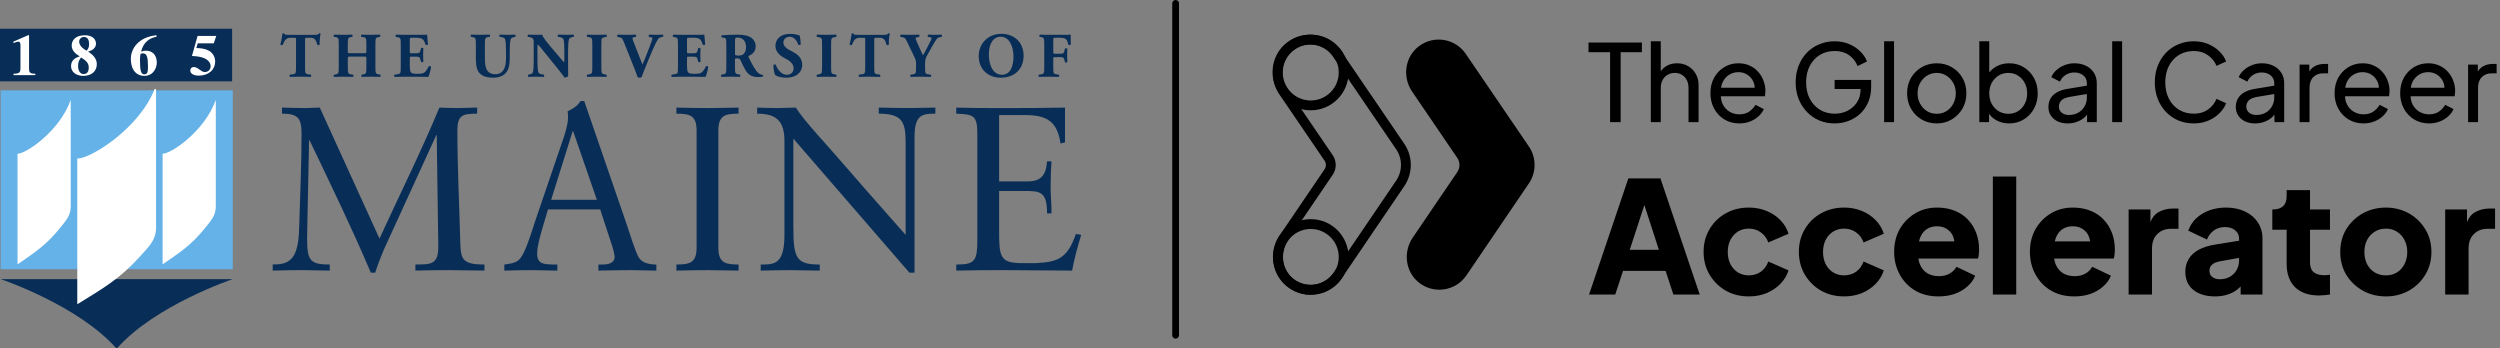 <svg width="696" height="97" viewBox="0 0 696 97" fill="none" xmlns="http://www.w3.org/2000/svg">
<rect x="0" y="0" width="696" height="97" fill="#808080" stroke="none"/>
<path d="M448.249 34L448.249 14.527L442.244 14.527L442.244 11.851L457.109 11.851L457.109 14.527L451.192 14.527L451.192 34L448.249 34ZM459.59 34L459.59 11.495L462.355 11.495L462.355 21.097L461.849 20.83C462.246 19.819 462.88 19.036 463.752 18.481C464.644 17.906 465.684 17.619 466.874 17.619C468.023 17.619 469.044 17.877 469.936 18.392C470.848 18.907 471.561 19.621 472.076 20.532C472.612 21.444 472.879 22.475 472.879 23.624L472.879 34L470.084 34L470.084 24.516C470.084 23.624 469.916 22.871 469.579 22.257C469.262 21.642 468.816 21.167 468.241 20.83C467.666 20.473 467.003 20.295 466.249 20.295C465.516 20.295 464.852 20.473 464.257 20.83C463.663 21.167 463.197 21.652 462.86 22.287C462.523 22.901 462.355 23.644 462.355 24.516L462.355 34L459.59 34ZM484.208 34.357C482.662 34.357 481.285 33.99 480.076 33.257C478.867 32.523 477.916 31.523 477.222 30.254C476.528 28.966 476.181 27.529 476.181 25.943C476.181 24.338 476.518 22.911 477.192 21.662C477.886 20.413 478.817 19.432 479.987 18.719C481.176 17.986 482.504 17.619 483.971 17.619C485.16 17.619 486.21 17.837 487.122 18.273C488.053 18.689 488.836 19.264 489.471 19.997C490.125 20.711 490.62 21.533 490.957 22.465C491.314 23.377 491.492 24.328 491.492 25.319C491.492 25.537 491.472 25.785 491.433 26.062C491.413 26.32 491.383 26.568 491.344 26.805L478.203 26.805L478.203 24.427L489.738 24.427L488.43 25.497C488.608 24.467 488.509 23.545 488.133 22.732C487.756 21.92 487.201 21.276 486.468 20.8C485.735 20.324 484.902 20.087 483.971 20.087C483.039 20.087 482.187 20.324 481.414 20.8C480.641 21.276 480.036 21.959 479.6 22.851C479.184 23.723 479.016 24.764 479.095 25.973C479.016 27.142 479.194 28.173 479.63 29.065C480.086 29.937 480.72 30.621 481.533 31.116C482.365 31.592 483.267 31.83 484.238 31.83C485.308 31.83 486.21 31.582 486.944 31.087C487.677 30.591 488.271 29.957 488.727 29.184L491.046 30.373C490.729 31.106 490.234 31.78 489.56 32.395C488.906 32.989 488.123 33.465 487.211 33.822C486.319 34.178 485.318 34.357 484.208 34.357ZM510.79 34.357C509.224 34.357 507.777 34.079 506.45 33.524C505.122 32.95 503.972 32.147 503.001 31.116C502.03 30.086 501.267 28.877 500.712 27.489C500.177 26.102 499.909 24.586 499.909 22.941C499.909 21.276 500.177 19.75 500.712 18.362C501.247 16.975 502 15.766 502.971 14.735C503.942 13.704 505.092 12.912 506.42 12.357C507.748 11.782 509.195 11.495 510.76 11.495C512.286 11.495 513.654 11.762 514.863 12.297C516.092 12.832 517.122 13.526 517.955 14.378C518.807 15.231 519.412 16.142 519.768 17.113L517.152 18.392C516.637 17.104 515.834 16.083 514.744 15.33C513.654 14.577 512.326 14.2 510.76 14.2C509.214 14.2 507.837 14.567 506.628 15.3C505.439 16.033 504.507 17.054 503.833 18.362C503.159 19.67 502.822 21.196 502.822 22.941C502.822 24.665 503.159 26.181 503.833 27.489C504.527 28.797 505.468 29.818 506.658 30.551C507.867 31.285 509.244 31.651 510.79 31.651C512.138 31.651 513.357 31.364 514.447 30.789C515.537 30.214 516.399 29.422 517.033 28.411C517.668 27.4 517.985 26.231 517.985 24.903L517.985 23.535L519.322 24.784L510.76 24.784L510.76 22.257L520.928 22.257L520.928 24.219C520.928 25.765 520.66 27.162 520.125 28.411C519.59 29.66 518.857 30.73 517.925 31.622C516.994 32.494 515.913 33.168 514.685 33.643C513.456 34.119 512.158 34.357 510.79 34.357ZM524.537 34L524.537 11.495L527.301 11.495L527.301 34L524.537 34ZM539.202 34.357C537.656 34.357 536.259 34 535.01 33.286C533.762 32.553 532.771 31.552 532.038 30.284C531.304 29.015 530.938 27.578 530.938 25.973C530.938 24.368 531.294 22.941 532.008 21.692C532.741 20.443 533.732 19.452 534.981 18.719C536.229 17.986 537.637 17.619 539.202 17.619C540.748 17.619 542.146 17.986 543.394 18.719C544.643 19.432 545.624 20.413 546.337 21.662C547.071 22.911 547.437 24.348 547.437 25.973C547.437 27.598 547.061 29.045 546.308 30.314C545.555 31.562 544.554 32.553 543.305 33.286C542.076 34 540.709 34.357 539.202 34.357ZM539.202 31.681C540.193 31.681 541.085 31.433 541.878 30.938C542.691 30.442 543.325 29.759 543.781 28.887C544.256 28.014 544.494 27.043 544.494 25.973C544.494 24.883 544.256 23.922 543.781 23.089C543.325 22.237 542.691 21.563 541.878 21.068C541.085 20.552 540.193 20.295 539.202 20.295C538.192 20.295 537.28 20.552 536.467 21.068C535.674 21.563 535.04 22.237 534.565 23.089C534.089 23.922 533.851 24.883 533.851 25.973C533.851 27.043 534.089 28.014 534.565 28.887C535.04 29.759 535.674 30.442 536.467 30.938C537.28 31.433 538.192 31.681 539.202 31.681ZM559.338 34.357C558.05 34.357 556.871 34.069 555.8 33.495C554.75 32.92 553.937 32.107 553.363 31.057L553.749 30.581L553.749 34L551.044 34L551.044 11.495L553.808 11.495L553.808 21.424L553.392 20.741C553.987 19.789 554.799 19.036 555.83 18.481C556.861 17.906 558.04 17.619 559.368 17.619C560.874 17.619 562.222 17.986 563.411 18.719C564.62 19.452 565.572 20.453 566.265 21.722C566.959 22.97 567.306 24.397 567.306 26.003C567.306 27.569 566.959 28.986 566.265 30.254C565.572 31.523 564.62 32.523 563.411 33.257C562.222 33.99 560.864 34.357 559.338 34.357ZM559.13 31.681C560.141 31.681 561.043 31.433 561.836 30.938C562.628 30.442 563.243 29.768 563.679 28.916C564.135 28.044 564.363 27.073 564.363 26.003C564.363 24.893 564.135 23.922 563.679 23.089C563.243 22.237 562.628 21.563 561.836 21.068C561.043 20.552 560.141 20.295 559.13 20.295C558.119 20.295 557.208 20.542 556.395 21.038C555.602 21.533 554.968 22.217 554.492 23.089C554.036 23.941 553.808 24.913 553.808 26.003C553.808 27.073 554.036 28.044 554.492 28.916C554.968 29.768 555.602 30.442 556.395 30.938C557.208 31.433 558.119 31.681 559.13 31.681ZM575.628 34.357C574.578 34.357 573.646 34.169 572.834 33.792C572.041 33.395 571.417 32.86 570.961 32.187C570.505 31.493 570.277 30.7 570.277 29.808C570.277 28.956 570.455 28.193 570.812 27.519C571.189 26.825 571.764 26.241 572.537 25.765C573.329 25.289 574.32 24.952 575.51 24.754L581.455 23.773L581.455 26.092L576.134 26.984C575.103 27.162 574.35 27.489 573.874 27.965C573.419 28.441 573.191 29.025 573.191 29.719C573.191 30.373 573.448 30.918 573.964 31.354C574.499 31.79 575.163 32.008 575.955 32.008C576.966 32.008 577.838 31.8 578.572 31.384C579.325 30.948 579.91 30.363 580.326 29.63C580.762 28.896 580.98 28.084 580.98 27.192L580.98 23.119C580.98 22.247 580.653 21.543 579.999 21.008C579.365 20.453 578.522 20.176 577.472 20.176C576.56 20.176 575.747 20.413 575.034 20.889C574.34 21.345 573.825 21.959 573.488 22.732L571.08 21.484C571.377 20.75 571.853 20.096 572.507 19.522C573.161 18.927 573.924 18.461 574.796 18.124C575.668 17.787 576.58 17.619 577.531 17.619C578.76 17.619 579.84 17.857 580.772 18.332C581.703 18.788 582.427 19.432 582.942 20.265C583.477 21.078 583.745 22.029 583.745 23.119L583.745 34L581.039 34L581.039 30.968L581.545 31.146C581.208 31.78 580.752 32.335 580.177 32.811C579.602 33.286 578.928 33.663 578.155 33.941C577.383 34.218 576.54 34.357 575.628 34.357ZM588.032 34L588.032 11.495L590.796 11.495L590.796 34L588.032 34ZM610.75 34.357C609.184 34.357 607.737 34.079 606.409 33.524C605.101 32.95 603.952 32.147 602.961 31.116C601.989 30.086 601.236 28.877 600.701 27.489C600.166 26.102 599.898 24.586 599.898 22.941C599.898 21.276 600.166 19.75 600.701 18.362C601.236 16.975 601.989 15.766 602.961 14.735C603.932 13.704 605.081 12.912 606.409 12.357C607.737 11.782 609.184 11.495 610.75 11.495C612.276 11.495 613.643 11.762 614.852 12.297C616.081 12.832 617.112 13.526 617.944 14.378C618.797 15.231 619.401 16.142 619.758 17.113L617.082 18.332C616.567 17.104 615.764 16.113 614.674 15.36C613.584 14.586 612.276 14.2 610.75 14.2C609.204 14.2 607.826 14.567 606.617 15.3C605.428 16.033 604.497 17.054 603.823 18.362C603.149 19.67 602.812 21.196 602.812 22.941C602.812 24.665 603.149 26.181 603.823 27.489C604.497 28.797 605.428 29.818 606.617 30.551C607.826 31.285 609.204 31.651 610.75 31.651C612.276 31.651 613.584 31.275 614.674 30.522C615.764 29.749 616.567 28.748 617.082 27.519L619.758 28.738C619.401 29.709 618.797 30.621 617.944 31.473C617.112 32.325 616.081 33.019 614.852 33.554C613.643 34.089 612.276 34.357 610.75 34.357ZM627.801 34.357C626.75 34.357 625.819 34.169 625.006 33.792C624.213 33.395 623.589 32.86 623.133 32.187C622.677 31.493 622.449 30.7 622.449 29.808C622.449 28.956 622.628 28.193 622.984 27.519C623.361 26.825 623.936 26.241 624.709 25.765C625.502 25.289 626.493 24.952 627.682 24.754L633.628 23.773L633.628 26.092L628.306 26.984C627.275 27.162 626.522 27.489 626.047 27.965C625.591 28.441 625.363 29.025 625.363 29.719C625.363 30.373 625.62 30.918 626.136 31.354C626.671 31.79 627.335 32.008 628.128 32.008C629.138 32.008 630.011 31.8 630.744 31.384C631.497 30.948 632.082 30.363 632.498 29.63C632.934 28.896 633.152 28.084 633.152 27.192L633.152 23.119C633.152 22.247 632.825 21.543 632.171 21.008C631.537 20.453 630.694 20.176 629.644 20.176C628.732 20.176 627.92 20.413 627.206 20.889C626.512 21.345 625.997 21.959 625.66 22.732L623.252 21.484C623.549 20.75 624.025 20.096 624.679 19.522C625.333 18.927 626.096 18.461 626.968 18.124C627.84 17.787 628.752 17.619 629.703 17.619C630.932 17.619 632.012 17.857 632.944 18.332C633.875 18.788 634.599 19.432 635.114 20.265C635.649 21.078 635.917 22.029 635.917 23.119L635.917 34L633.211 34L633.211 30.968L633.717 31.146C633.38 31.78 632.924 32.335 632.349 32.811C631.775 33.286 631.101 33.663 630.328 33.941C629.555 34.218 628.712 34.357 627.801 34.357ZM640.204 34L640.204 17.976L642.909 17.976L642.909 20.919L642.612 20.503C642.988 19.591 643.563 18.917 644.336 18.481C645.109 18.025 646.051 17.797 647.16 17.797L648.142 17.797L648.142 20.413L646.744 20.413C645.615 20.413 644.703 20.77 644.009 21.484C643.315 22.177 642.969 23.169 642.969 24.457L642.969 34L640.204 34ZM657.97 34.357C656.425 34.357 655.047 33.99 653.838 33.257C652.629 32.523 651.678 31.523 650.984 30.254C650.29 28.966 649.943 27.529 649.943 25.943C649.943 24.338 650.28 22.911 650.954 21.662C651.648 20.413 652.58 19.432 653.749 18.719C654.938 17.986 656.266 17.619 657.733 17.619C658.922 17.619 659.972 17.837 660.884 18.273C661.816 18.689 662.598 19.264 663.233 19.997C663.887 20.711 664.382 21.533 664.719 22.465C665.076 23.377 665.254 24.328 665.254 25.319C665.254 25.537 665.234 25.785 665.195 26.062C665.175 26.32 665.145 26.568 665.106 26.805L651.965 26.805L651.965 24.427L663.5 24.427L662.192 25.497C662.37 24.467 662.271 23.545 661.895 22.732C661.518 21.92 660.963 21.276 660.23 20.8C659.497 20.324 658.664 20.087 657.733 20.087C656.801 20.087 655.949 20.324 655.176 20.8C654.403 21.276 653.798 21.959 653.362 22.851C652.946 23.723 652.778 24.764 652.857 25.973C652.778 27.142 652.956 28.173 653.392 29.065C653.848 29.937 654.482 30.621 655.295 31.116C656.127 31.592 657.029 31.83 658 31.83C659.07 31.83 659.972 31.582 660.706 31.087C661.439 30.591 662.034 29.957 662.489 29.184L664.808 30.373C664.491 31.106 663.996 31.78 663.322 32.395C662.668 32.989 661.885 33.465 660.973 33.822C660.081 34.178 659.08 34.357 657.97 34.357ZM676.232 34.357C674.686 34.357 673.309 33.99 672.1 33.257C670.891 32.523 669.939 31.523 669.246 30.254C668.552 28.966 668.205 27.529 668.205 25.943C668.205 24.338 668.542 22.911 669.216 21.662C669.91 20.413 670.841 19.432 672.011 18.719C673.2 17.986 674.528 17.619 675.994 17.619C677.184 17.619 678.234 17.837 679.146 18.273C680.077 18.689 680.86 19.264 681.494 19.997C682.148 20.711 682.644 21.533 682.981 22.465C683.338 23.377 683.516 24.328 683.516 25.319C683.516 25.537 683.496 25.785 683.457 26.062C683.437 26.32 683.407 26.568 683.367 26.805L670.227 26.805L670.227 24.427L681.762 24.427L680.454 25.497C680.632 24.467 680.533 23.545 680.157 22.732C679.78 21.92 679.225 21.276 678.492 20.8C677.758 20.324 676.926 20.087 675.994 20.087C675.063 20.087 674.211 20.324 673.438 20.8C672.665 21.276 672.06 21.959 671.624 22.851C671.208 23.723 671.039 24.764 671.119 25.973C671.039 27.142 671.218 28.173 671.654 29.065C672.11 29.937 672.744 30.621 673.557 31.116C674.389 31.592 675.291 31.83 676.262 31.83C677.332 31.83 678.234 31.582 678.967 31.087C679.701 30.591 680.295 29.957 680.751 29.184L683.07 30.373C682.753 31.106 682.257 31.78 681.584 32.395C680.929 32.989 680.147 33.465 679.235 33.822C678.343 34.178 677.342 34.357 676.232 34.357ZM687.121 34L687.121 17.976L689.826 17.976L689.826 20.919L689.529 20.503C689.906 19.591 690.48 18.917 691.253 18.481C692.026 18.025 692.968 17.797 694.078 17.797L695.059 17.797L695.059 20.413L693.661 20.413C692.532 20.413 691.62 20.77 690.926 21.484C690.233 22.177 689.886 23.169 689.886 24.457L689.886 34L687.121 34ZM442.394 82L453.328 49.675L462.266 49.675L473.2 82L465.868 82L463.698 75.405L451.853 75.405L449.683 82L442.394 82ZM453.719 69.547L461.832 69.547L456.886 54.274L458.708 54.274L453.719 69.547ZM486.863 82.521C484.491 82.521 482.351 81.986 480.442 80.915C478.562 79.816 477.057 78.326 475.929 76.446C474.83 74.566 474.28 72.454 474.28 70.111C474.28 67.768 474.83 65.671 475.929 63.82C477.028 61.94 478.533 60.464 480.442 59.394C482.351 58.324 484.491 57.789 486.863 57.789C488.628 57.789 490.262 58.093 491.766 58.7C493.27 59.307 494.558 60.161 495.628 61.26C496.698 62.33 497.465 63.603 497.928 65.078L492.287 67.508C491.882 66.322 491.188 65.382 490.204 64.688C489.25 63.993 488.136 63.646 486.863 63.646C485.735 63.646 484.723 63.921 483.826 64.471C482.958 65.02 482.264 65.787 481.743 66.77C481.252 67.754 481.006 68.882 481.006 70.155C481.006 71.427 481.252 72.556 481.743 73.539C482.264 74.523 482.958 75.289 483.826 75.839C484.723 76.388 485.735 76.663 486.863 76.663C488.165 76.663 489.293 76.316 490.248 75.622C491.202 74.927 491.882 73.987 492.287 72.802L497.928 75.275C497.494 76.663 496.742 77.907 495.671 79.006C494.601 80.105 493.314 80.973 491.81 81.609C490.306 82.217 488.657 82.521 486.863 82.521ZM513.388 82.521C511.016 82.521 508.876 81.986 506.967 80.915C505.087 79.816 503.582 78.326 502.454 76.446C501.355 74.566 500.806 72.454 500.806 70.111C500.806 67.768 501.355 65.671 502.454 63.82C503.554 61.94 505.058 60.464 506.967 59.394C508.876 58.324 511.016 57.789 513.388 57.789C515.153 57.789 516.787 58.093 518.291 58.7C519.796 59.307 521.083 60.161 522.153 61.26C523.223 62.33 523.99 63.603 524.453 65.078L518.812 67.508C518.407 66.322 517.713 65.382 516.729 64.688C515.775 63.993 514.661 63.646 513.388 63.646C512.26 63.646 511.248 63.921 510.351 64.471C509.483 65.02 508.789 65.787 508.268 66.77C507.777 67.754 507.531 68.882 507.531 70.155C507.531 71.427 507.777 72.556 508.268 73.539C508.789 74.523 509.483 75.289 510.351 75.839C511.248 76.388 512.26 76.663 513.388 76.663C514.69 76.663 515.818 76.316 516.773 75.622C517.727 74.927 518.407 73.987 518.812 72.802L524.453 75.275C524.019 76.663 523.267 77.907 522.196 79.006C521.126 80.105 519.839 80.973 518.335 81.609C516.831 82.217 515.182 82.521 513.388 82.521ZM539.697 82.521C537.18 82.521 534.996 81.971 533.145 80.872C531.294 79.744 529.862 78.24 528.849 76.359C527.837 74.479 527.331 72.397 527.331 70.111C527.331 67.739 527.851 65.628 528.893 63.776C529.963 61.925 531.395 60.464 533.188 59.394C534.982 58.324 537.006 57.789 539.263 57.789C541.143 57.789 542.806 58.093 544.252 58.7C545.699 59.279 546.914 60.103 547.897 61.173C548.91 62.243 549.676 63.487 550.197 64.905C550.717 66.293 550.978 67.812 550.978 69.46C550.978 69.923 550.949 70.386 550.891 70.849C550.862 71.283 550.79 71.659 550.674 71.977L532.928 71.977L532.928 67.204L546.986 67.204L543.905 69.46C544.195 68.217 544.18 67.118 543.862 66.163C543.544 65.179 542.98 64.413 542.17 63.863C541.389 63.285 540.42 62.995 539.263 62.995C538.135 62.995 537.166 63.27 536.356 63.82C535.546 64.37 534.938 65.179 534.533 66.25C534.128 67.32 533.969 68.622 534.056 70.155C533.94 71.485 534.099 72.657 534.533 73.669C534.967 74.682 535.632 75.477 536.529 76.056C537.426 76.605 538.511 76.88 539.783 76.88C540.94 76.88 541.924 76.649 542.734 76.186C543.573 75.723 544.224 75.087 544.686 74.277L549.893 76.75C549.43 77.907 548.693 78.919 547.68 79.787C546.697 80.655 545.525 81.335 544.166 81.826C542.806 82.289 541.316 82.521 539.697 82.521ZM554.81 82L554.81 49.154L561.319 49.154L561.319 82L554.81 82ZM577.493 82.521C574.976 82.521 572.792 81.971 570.941 80.872C569.09 79.744 567.658 78.24 566.645 76.359C565.633 74.479 565.127 72.397 565.127 70.111C565.127 67.739 565.647 65.628 566.689 63.776C567.759 61.925 569.191 60.464 570.984 59.394C572.778 58.324 574.803 57.789 577.059 57.789C578.939 57.789 580.602 58.093 582.049 58.7C583.495 59.279 584.71 60.103 585.693 61.173C586.706 62.243 587.472 63.487 587.993 64.905C588.514 66.293 588.774 67.812 588.774 69.46C588.774 69.923 588.745 70.386 588.687 70.849C588.658 71.283 588.586 71.659 588.47 71.977L570.724 71.977L570.724 67.204L584.782 67.204L581.702 69.46C581.991 68.217 581.976 67.118 581.658 66.163C581.34 65.179 580.776 64.413 579.966 63.863C579.185 63.285 578.216 62.995 577.059 62.995C575.931 62.995 574.962 63.27 574.152 63.82C573.342 64.37 572.734 65.179 572.329 66.25C571.924 67.32 571.765 68.622 571.852 70.155C571.736 71.485 571.896 72.657 572.329 73.669C572.763 74.682 573.429 75.477 574.325 76.056C575.222 76.605 576.307 76.88 577.58 76.88C578.737 76.88 579.72 76.649 580.53 76.186C581.369 75.723 582.02 75.087 582.483 74.277L587.689 76.75C587.226 77.907 586.489 78.919 585.476 79.787C584.493 80.655 583.321 81.335 581.962 81.826C580.602 82.289 579.113 82.521 577.493 82.521ZM592.606 82L592.606 58.309L598.681 58.309L598.681 63.993L598.247 63.169C598.768 61.173 599.621 59.828 600.807 59.134C602.022 58.411 603.454 58.049 605.103 58.049L606.491 58.049L606.491 63.69L604.452 63.69C602.861 63.69 601.574 64.181 600.59 65.165C599.607 66.12 599.115 67.479 599.115 69.243L599.115 82L592.606 82ZM616.676 82.521C614.97 82.521 613.494 82.246 612.251 81.696C611.007 81.147 610.052 80.366 609.387 79.353C608.722 78.312 608.389 77.082 608.389 75.665C608.389 74.335 608.693 73.163 609.3 72.151C609.908 71.109 610.833 70.242 612.077 69.547C613.35 68.853 614.926 68.361 616.807 68.072L624.053 66.9L624.053 71.673L617.978 72.758C617.052 72.932 616.344 73.235 615.852 73.669C615.36 74.074 615.114 74.667 615.114 75.448C615.114 76.171 615.389 76.735 615.939 77.14C616.488 77.545 617.168 77.748 617.978 77.748C619.048 77.748 619.988 77.516 620.798 77.054C621.608 76.591 622.23 75.969 622.664 75.188C623.127 74.378 623.358 73.496 623.358 72.541L623.358 66.38C623.358 65.483 622.997 64.731 622.274 64.124C621.579 63.516 620.625 63.212 619.41 63.212C618.253 63.212 617.226 63.531 616.329 64.167C615.461 64.803 614.825 65.642 614.42 66.684L609.213 64.21C609.676 62.88 610.414 61.737 611.426 60.783C612.439 59.828 613.654 59.09 615.071 58.57C616.488 58.049 618.036 57.789 619.714 57.789C621.71 57.789 623.474 58.15 625.007 58.873C626.54 59.597 627.726 60.609 628.565 61.911C629.433 63.184 629.867 64.673 629.867 66.38L629.867 82L623.792 82L623.792 78.182L625.267 77.921C624.573 78.963 623.807 79.831 622.968 80.525C622.129 81.19 621.189 81.682 620.148 82C619.106 82.347 617.949 82.521 616.676 82.521ZM645.628 82.26C642.764 82.26 640.537 81.494 638.946 79.961C637.384 78.399 636.603 76.229 636.603 73.452L636.603 63.95L632.611 63.95L632.611 58.309L632.828 58.309C634.043 58.309 634.968 58.006 635.605 57.398C636.27 56.791 636.603 55.88 636.603 54.665L636.603 52.929L643.111 52.929L643.111 58.309L648.665 58.309L648.665 63.95L643.111 63.95L643.111 73.018C643.111 73.828 643.256 74.508 643.545 75.058C643.834 75.578 644.282 75.969 644.89 76.229C645.497 76.49 646.249 76.62 647.146 76.62C647.349 76.62 647.58 76.605 647.84 76.576C648.101 76.547 648.376 76.519 648.665 76.49L648.665 82C648.231 82.058 647.739 82.116 647.19 82.174C646.64 82.231 646.119 82.26 645.628 82.26ZM664.237 82.521C661.894 82.521 659.754 81.986 657.816 80.915C655.906 79.845 654.373 78.384 653.216 76.533C652.088 74.653 651.524 72.527 651.524 70.155C651.524 67.754 652.088 65.628 653.216 63.776C654.373 61.925 655.906 60.464 657.816 59.394C659.754 58.324 661.894 57.789 664.237 57.789C666.58 57.789 668.706 58.324 670.615 59.394C672.525 60.464 674.043 61.925 675.171 63.776C676.328 65.628 676.907 67.754 676.907 70.155C676.907 72.527 676.328 74.653 675.171 76.533C674.043 78.384 672.525 79.845 670.615 80.915C668.706 81.986 666.58 82.521 664.237 82.521ZM664.237 76.663C665.423 76.663 666.45 76.388 667.318 75.839C668.214 75.289 668.909 74.523 669.4 73.539C669.921 72.556 670.181 71.427 670.181 70.155C670.181 68.882 669.921 67.768 669.4 66.814C668.909 65.83 668.214 65.064 667.318 64.514C666.45 63.936 665.423 63.646 664.237 63.646C663.051 63.646 662.01 63.936 661.113 64.514C660.216 65.064 659.508 65.83 658.987 66.814C658.495 67.768 658.249 68.882 658.249 70.155C658.249 71.427 658.495 72.556 658.987 73.539C659.508 74.523 660.216 75.289 661.113 75.839C662.01 76.388 663.051 76.663 664.237 76.663ZM680.741 82L680.741 58.309L686.816 58.309L686.816 63.993L686.382 63.169C686.902 61.173 687.756 59.828 688.942 59.134C690.156 58.411 691.588 58.049 693.237 58.049L694.626 58.049L694.626 63.69L692.586 63.69C690.995 63.69 689.708 64.181 688.725 65.165C687.741 66.12 687.249 67.479 687.249 69.243L687.249 82L680.741 82Z" fill="black"/>
<path d="M400.692 80.65C398.812 80.65 396.919 80.075 395.276 78.865C391.293 75.93 390.515 70.263 393.294 66.172L405.723 47.882C406.521 46.705 406.521 45.157 405.723 43.98L393.132 25.5C390.366 21.436 391.104 15.817 395.032 12.862C399.225 9.704 405.155 10.718 408.076 15.005L425.643 40.782C427.753 43.879 427.76 47.949 425.65 51.053L408.258 76.653C406.494 79.25 403.62 80.656 400.699 80.656L400.692 80.65Z" fill="black"/>
<path d="M364.869 80.65C362.989 80.65 361.096 80.075 359.453 78.865C355.47 75.93 354.693 70.263 357.472 66.172L369.9 47.882C370.698 46.705 370.698 45.157 369.9 43.98L357.303 25.5C354.537 21.436 355.274 15.817 359.203 12.862C363.395 9.704 369.325 10.718 372.247 15.005L389.814 40.782C391.924 43.879 391.93 47.949 389.821 51.053L372.429 76.653C370.664 79.25 367.79 80.656 364.869 80.656V80.65Z" stroke="black" stroke-width="2.734" stroke-miterlimit="10"/>
<path d="M364.911 80.704C369.971 80.704 374.073 76.602 374.073 71.541C374.073 66.481 369.971 62.379 364.911 62.379C359.85 62.379 355.748 66.481 355.748 71.541C355.748 76.602 359.85 80.704 364.911 80.704Z" stroke="black" stroke-width="2.734" stroke-miterlimit="10"/>
<path d="M364.911 29.34C369.971 29.34 374.073 25.238 374.073 20.178C374.073 15.118 369.971 11.016 364.911 11.016C359.851 11.016 355.748 15.118 355.748 20.178C355.748 25.238 359.851 29.34 364.911 29.34Z" stroke="black" stroke-width="2.734" stroke-miterlimit="10"/>
<g clip-path="url(#clip0_514_16)">
<path d="M89.015 29.951C87.716 29.951 86.357 30.08 85.063 30.08C82.903 30.08 80.678 30.016 78.511 29.951V31.643C80.549 31.643 81.907 31.9 82.774 32.684C83.64 33.463 83.951 34.897 83.951 37.167C83.951 46.074 83.517 54.917 83.272 63.824C83.026 72.538 80.303 73.638 75.918 73.638V75.329C78.634 75.265 81.415 75.201 84.138 75.201C86.673 75.201 89.267 75.329 91.802 75.329V73.638C89.332 73.638 87.786 73.445 86.796 72.532C85.807 71.625 85.496 69.869 85.496 66.68C85.496 65.767 85.561 63.426 85.561 62.583L86.053 39.046H86.176C92.048 51.335 97.98 63.49 103.232 75.909H104.467C104.959 74.218 106.194 71.034 106.879 69.471L121.464 37.618H121.587L122.021 68.629C122.021 71.163 121.529 72.397 120.416 73.053C119.368 73.638 117.823 73.638 115.656 73.638V75.329C118.683 75.265 121.652 75.201 124.679 75.201C128.075 75.201 131.477 75.329 134.873 75.329V73.638C128.696 73.638 128.262 72.21 128.139 67.329C127.893 57.51 127.337 46.589 127.337 36.319C127.337 34.171 127.706 33.071 128.508 32.421C129.31 31.772 130.733 31.643 132.835 31.643V29.951C131.043 29.951 129.187 30.08 127.396 30.08C125.727 30.08 124 30.016 122.331 29.951C117.202 42.306 111.206 54.267 105.65 66.422L89.027 29.951H89.015Z" fill="#082E58"/>
<path fill-rule="evenodd" clip-rule="evenodd" d="M162.649 28.131H161.601C160.735 29.624 159.318 30.344 158.018 30.993C158.141 31.514 158.141 32.035 158.141 32.684C158.141 34.633 157.339 37.038 156.841 38.537L148.931 61.746C148.129 64.152 147.385 66.686 146.396 69.026C144.85 72.667 144.171 73.187 140.4 73.644V75.335C142.871 75.271 145.406 75.206 147.877 75.206C150.348 75.206 152.76 75.335 155.167 75.335V73.644H153.744C151.583 73.515 149.54 73.644 149.54 70.589C149.54 68.576 150.406 65.585 151.208 62.852L152.567 58.3H167.088L170.179 67.727C170.612 68.962 171.104 70.782 171.104 71.496C171.104 73.316 169.248 73.644 167.708 73.644H166.596V75.335C169.623 75.271 172.591 75.206 175.618 75.206C177.966 75.206 180.379 75.335 182.727 75.335V73.644C180.748 73.644 178.897 73.187 177.966 71.888C176.977 70.46 175.308 64.93 174.447 62.396L162.644 28.131H162.649ZM159.435 36.518H159.558L166.168 55.631H153.439L159.435 36.518Z" fill="#082E58"/>
<path d="M193.933 68.962C193.933 73.515 191.585 73.58 188.312 73.644V75.335C191.404 75.271 194.308 75.207 197.271 75.207C199.987 75.207 202.646 75.335 205.614 75.335V73.644C202.341 73.58 199.993 73.515 199.993 68.962V36.325C199.993 31.772 202.341 31.707 205.614 31.643V29.951C202.523 30.016 199.683 30.08 196.837 30.08C193.992 30.08 191.211 30.016 188.312 29.951V31.643C191.585 31.707 193.933 31.772 193.933 36.325V68.962Z" fill="#082E58"/>
<path d="M254.598 38.338C254.598 31.965 256.636 31.643 260.406 31.643V29.951C257.994 29.951 255.646 30.08 253.24 30.08C250.4 30.08 247.496 30.016 244.65 29.951V31.643C250.827 31.707 252.127 33.527 252.127 39.508V65.381C247.923 60.57 242.115 54.133 236.863 48.023C229.819 39.83 224.075 33.913 221.54 29.951C219.871 29.951 218.144 30.08 216.475 30.08C214.561 30.08 212.705 30.016 210.79 29.951V31.643C216.107 31.643 218.39 33.656 218.39 39.251V65.386C218.39 73.644 215.55 73.644 211.78 73.644V75.335C214.496 75.271 217.278 75.207 220 75.207C222.723 75.207 225.498 75.335 228.221 75.335V73.644C221.546 73.644 220.867 71.824 220.867 62.852V38.601L253.181 75.92H254.604V38.338H254.598Z" fill="#082E58"/>
<path d="M278.142 32.035H285.373C291.55 32.035 294.331 33.855 295.262 39.965L296.497 39.643V29.957C290.502 30.086 284.635 30.086 278.704 30.086C274.564 30.086 270.36 30.086 266.221 29.957V31.649C271.104 31.842 272.093 32.105 272.093 37.437V66.299C272.093 72.608 271.601 73.644 266.221 73.644V75.335C270.793 75.207 275.366 75.207 279.939 75.207C286.122 75.207 292.299 75.335 298.476 75.335C299.097 71.953 300.022 68.64 301.012 65.386L299.53 65.129C297.118 72.081 294.401 72.93 288.347 73.258H284.518C278.399 73.258 278.153 71.438 278.153 64.222V53.167H284.764C289.524 53.167 291.497 53.167 291.497 59.406H292.733C292.797 57.328 292.487 54.267 292.487 52.19C292.487 49.849 292.61 46.338 292.733 44.91H291.497C291.31 46.402 291.31 50.499 286.309 50.499H278.153V32.035H278.142Z" fill="#082E58"/>
<path d="M82.411 18.803C82.411 20.442 82.305 20.57 81.509 20.693L80.713 20.781C80.572 20.887 80.572 21.29 80.713 21.401C81.948 21.366 82.868 21.349 83.716 21.349C84.513 21.349 85.391 21.366 86.539 21.401C86.662 21.296 86.662 20.892 86.539 20.781L85.83 20.693C85.034 20.57 84.928 20.448 84.928 18.803V11.025C84.928 10.569 84.981 10.516 85.403 10.516H86.463C87.786 10.516 88.032 11.347 88.336 12.477C88.424 12.617 88.898 12.582 88.992 12.424C88.957 11.418 89.08 9.99 89.255 9.387C89.22 9.334 89.097 9.264 88.992 9.264C88.887 9.264 88.834 9.282 88.764 9.317C88.606 9.685 88.342 9.703 87.177 9.703H80.608C79.267 9.703 79.214 9.633 79.126 9.334C79.056 9.282 78.968 9.264 78.88 9.264C78.792 9.264 78.704 9.299 78.634 9.352C78.511 10.037 78.424 11.137 78.049 12.354C78.154 12.582 78.488 12.617 78.704 12.512C79.231 11.225 79.606 10.516 80.894 10.516H81.989C82.411 10.516 82.411 10.604 82.411 11.025V18.809V18.803Z" fill="#082E58"/>
<path d="M101.247 15.754C101.99 15.754 101.99 15.772 101.99 16.263V18.803C101.99 20.442 101.902 20.57 101.089 20.729L100.702 20.781C100.562 20.887 100.562 21.29 100.702 21.401C101.551 21.366 102.412 21.349 103.296 21.349C104.11 21.349 104.971 21.366 105.855 21.401C105.995 21.296 105.995 20.892 105.855 20.781L105.433 20.711C104.619 20.57 104.514 20.448 104.514 18.803V12.243C104.514 10.604 104.619 10.476 105.433 10.318L105.784 10.265C105.925 10.159 105.925 9.756 105.784 9.644C104.971 9.68 104.163 9.697 103.296 9.697C102.429 9.697 101.58 9.68 100.614 9.644C100.474 9.75 100.474 10.159 100.614 10.265L101.089 10.335C101.902 10.476 101.99 10.598 101.99 12.243V14.291C101.99 14.8 101.99 14.818 101.247 14.818H97.576C96.85 14.818 96.832 14.8 96.832 14.291V12.243C96.832 10.604 96.937 10.476 97.698 10.318L98.067 10.265C98.208 10.159 98.208 9.756 98.067 9.644C97.289 9.68 96.41 9.697 95.614 9.697C94.765 9.697 93.846 9.68 92.985 9.644C92.845 9.75 92.845 10.159 92.985 10.265L93.407 10.318C94.203 10.476 94.308 10.598 94.308 12.243V18.809C94.308 20.448 94.203 20.576 93.407 20.734L92.985 20.787C92.845 20.892 92.845 21.296 92.985 21.407C93.887 21.372 94.771 21.355 95.614 21.355C96.41 21.355 97.289 21.372 98.296 21.407C98.436 21.302 98.436 20.898 98.296 20.787L97.734 20.717C96.937 20.576 96.832 20.453 96.832 18.809V16.269C96.832 15.778 96.85 15.76 97.576 15.76H101.247V15.754Z" fill="#082E58"/>
<path d="M114.093 11.201C114.093 10.546 114.093 10.511 114.673 10.511H116.084C116.95 10.511 117.477 10.721 117.811 11.055C118.039 11.301 118.285 11.833 118.484 12.448C118.66 12.606 119.07 12.571 119.14 12.377C119.052 11.195 118.929 9.925 118.912 9.644C118.683 9.68 117.676 9.697 116.546 9.697H112.805C111.956 9.697 111.095 9.68 110.264 9.644C110.088 9.75 110.07 10.159 110.228 10.265L110.668 10.353C111.464 10.493 111.569 10.616 111.569 12.225V18.809C111.569 20.43 111.464 20.559 110.668 20.664L109.836 20.787C109.696 20.875 109.696 21.296 109.836 21.407C111.159 21.372 112.026 21.355 112.875 21.355H115.17C116.616 21.355 118.314 21.372 119.251 21.407C119.497 20.933 119.925 19.5 119.995 18.587C119.925 18.376 119.485 18.306 119.339 18.499C118.367 20.494 117.77 20.547 116.23 20.547C114.942 20.547 114.608 20.407 114.374 20.091C114.163 19.792 114.093 19.224 114.093 18.417V16.316C114.093 15.789 114.11 15.772 114.585 15.772H115.803C116.722 15.772 116.915 15.912 117.108 16.761L117.196 17.2C117.319 17.358 117.758 17.34 117.852 17.182C117.817 16.62 117.799 15.982 117.799 15.309C117.799 14.636 117.817 14.004 117.852 13.437C117.764 13.279 117.325 13.279 117.196 13.419L117.108 13.858C116.915 14.707 116.722 14.829 115.803 14.829H114.585C114.11 14.829 114.093 14.794 114.093 14.303V11.213V11.201Z" fill="#082E58"/>
<path d="M132.49 16.655C132.49 18.581 132.876 19.886 133.795 20.641C134.75 21.419 135.95 21.63 137.291 21.63C138.719 21.63 140.008 21.191 140.786 20.36C141.758 19.283 141.916 17.767 141.916 16.105V14.127C141.916 12.699 141.987 11.359 142.18 10.897C142.338 10.528 142.672 10.423 143.134 10.312L143.45 10.241C143.591 10.101 143.556 9.75 143.45 9.639C142.777 9.674 142.127 9.691 141.471 9.691C140.745 9.691 140.06 9.674 139.106 9.639C139.001 9.744 138.965 10.095 139.106 10.241L139.58 10.329C140.054 10.417 140.447 10.522 140.605 10.897C140.798 11.353 140.868 12.699 140.868 14.127V16.263C140.868 18.68 140.177 20.658 137.917 20.658C135.236 20.658 135.001 18.382 135.001 16.316V12.237C135.001 10.598 135.107 10.47 135.903 10.312L136.325 10.241C136.465 10.136 136.465 9.75 136.325 9.639C135.476 9.674 134.609 9.691 133.748 9.691C132.888 9.691 132.021 9.674 131.172 9.639C130.979 9.744 130.997 10.13 131.137 10.241L131.576 10.329C132.373 10.47 132.478 10.592 132.478 12.237V16.649L132.49 16.655Z" fill="#082E58"/>
<path d="M158.158 14.127C158.158 12.699 158.229 11.377 158.422 10.897C158.58 10.528 158.92 10.423 159.376 10.312L159.693 10.259C159.833 10.118 159.798 9.75 159.693 9.639C159.002 9.674 158.369 9.691 157.713 9.691C156.987 9.691 156.302 9.674 155.348 9.639C155.243 9.744 155.208 10.113 155.348 10.259L155.822 10.329C156.297 10.417 156.689 10.522 156.847 10.897C157.04 11.371 157.11 12.699 157.11 14.127V16.562C157.11 16.878 157.11 17.182 157.04 17.358C156.636 16.954 156.138 16.334 155.348 15.415L153.867 13.671C152.28 11.78 151.132 10.44 150.951 9.644C150.582 9.68 150.067 9.697 149.469 9.697C148.743 9.697 147.865 9.68 147.034 9.644C146.858 9.697 146.841 10.118 146.963 10.265L147.455 10.335C148.076 10.458 148.339 10.633 148.462 10.938C148.585 11.184 148.585 11.464 148.585 12.436V16.919C148.585 18.347 148.515 19.669 148.339 20.149C148.181 20.518 147.848 20.623 147.367 20.729L147.069 20.781C146.928 20.922 146.963 21.29 147.069 21.401C147.742 21.366 148.392 21.349 149.048 21.349C149.756 21.349 150.459 21.366 151.413 21.401C151.519 21.296 151.554 20.927 151.413 20.781L150.916 20.711C150.459 20.623 150.049 20.518 149.891 20.149C149.698 19.675 149.628 18.347 149.628 16.919V13.495C149.628 12.84 149.628 12.541 149.715 12.366C150.032 12.629 150.635 13.355 151.642 14.625L155.717 19.669C156.548 20.693 157.128 21.595 157.146 21.595C157.567 21.595 158.065 21.401 158.188 21.191C158.153 20.611 158.153 19.5 158.153 18.352V14.133L158.158 14.127Z" fill="#082E58"/>
<path d="M167.415 12.278C167.415 10.622 167.521 10.493 168.335 10.353L168.826 10.265C168.967 10.159 168.967 9.756 168.826 9.644C167.872 9.68 166.988 9.697 166.162 9.697C165.337 9.697 164.435 9.68 163.481 9.644C163.34 9.75 163.34 10.159 163.481 10.265L163.978 10.353C164.792 10.493 164.898 10.616 164.898 12.278V18.774C164.898 20.43 164.792 20.559 163.978 20.699L163.481 20.787C163.34 20.892 163.34 21.296 163.481 21.407C164.435 21.372 165.319 21.355 166.162 21.355C167.006 21.355 167.86 21.372 168.809 21.407C168.949 21.302 168.967 20.898 168.826 20.787L168.335 20.699C167.521 20.559 167.415 20.436 167.415 18.774V12.278Z" fill="#082E58"/>
<path d="M181.696 13.917C182.311 12.489 182.773 11.535 183.16 10.95C183.388 10.581 183.634 10.44 184.132 10.335L184.589 10.247C184.712 10.142 184.694 9.721 184.553 9.644C184.038 9.68 183.511 9.697 182.914 9.697C182.241 9.697 181.573 9.68 180.742 9.644C180.531 9.732 180.531 10.101 180.671 10.247L181.181 10.37C181.602 10.458 181.655 10.546 181.655 10.669C181.655 10.774 181.602 10.967 181.48 11.306C181.269 11.903 180.543 13.882 180.086 14.993L179.43 16.649C179.219 17.176 179.009 17.656 178.862 17.955C178.739 17.656 178.564 17.247 178.318 16.597L176.766 12.629C176.345 11.57 176.058 10.827 176.058 10.686C176.058 10.528 176.181 10.423 176.497 10.353L177.024 10.247C177.129 10.089 177.147 9.756 177.006 9.644C175.929 9.68 175.174 9.697 174.36 9.697C173.44 9.697 172.861 9.662 171.959 9.644C171.801 9.732 171.748 10.048 171.889 10.247L172.387 10.37C173.235 10.581 173.2 10.511 173.921 12.296L176.778 19.476C177.024 20.073 177.328 21.009 177.521 21.489C177.627 21.577 177.785 21.63 177.996 21.63C178.259 21.63 178.47 21.577 178.61 21.489C179.014 20.5 179.495 19.108 180.396 16.971L181.684 13.917H181.696Z" fill="#082E58"/>
<path d="M191.263 11.201C191.263 10.546 191.263 10.511 191.849 10.511H193.26C194.126 10.511 194.653 10.721 194.987 11.055C195.216 11.301 195.461 11.833 195.661 12.448C195.836 12.606 196.246 12.571 196.316 12.377C196.228 11.195 196.105 9.925 196.088 9.644C195.86 9.68 194.852 9.697 193.722 9.697H189.981C189.132 9.697 188.271 9.68 187.44 9.644C187.264 9.75 187.247 10.159 187.405 10.265L187.844 10.353C188.64 10.493 188.746 10.616 188.746 12.225V18.809C188.746 20.43 188.64 20.559 187.844 20.664L187.012 20.787C186.872 20.875 186.872 21.296 187.012 21.407C188.336 21.372 189.202 21.355 190.045 21.355H192.341C193.787 21.355 195.485 21.372 196.422 21.407C196.668 20.933 197.095 19.5 197.165 18.587C197.095 18.376 196.656 18.306 196.51 18.499C195.538 20.494 194.94 20.547 193.4 20.547C192.112 20.547 191.779 20.407 191.544 20.091C191.334 19.792 191.263 19.224 191.263 18.417V16.316C191.263 15.789 191.281 15.772 191.755 15.772H192.973C193.892 15.772 194.085 15.912 194.279 16.761L194.367 17.2C194.489 17.358 194.934 17.34 195.022 17.182C194.987 16.62 194.97 15.982 194.97 15.309C194.97 14.636 194.987 14.004 195.022 13.437C194.934 13.279 194.495 13.279 194.367 13.419L194.279 13.858C194.085 14.707 193.892 14.829 192.973 14.829H191.755C191.281 14.829 191.263 14.794 191.263 14.303V11.213V11.201Z" fill="#082E58"/>
<path fill-rule="evenodd" clip-rule="evenodd" d="M202.207 18.803C202.207 20.424 202.101 20.553 201.305 20.693L200.831 20.781C200.69 20.869 200.69 21.29 200.831 21.401C201.75 21.366 202.523 21.349 203.407 21.349C204.291 21.349 205.064 21.366 206.001 21.401C206.124 21.296 206.124 20.875 206.001 20.781L205.521 20.693C204.724 20.553 204.619 20.43 204.619 18.803V16.632C204.619 16.281 204.654 16.246 205.275 16.246C205.714 16.246 206.001 16.386 206.211 16.866C206.615 17.802 207.025 18.669 207.587 19.599C208.366 20.869 209.391 21.454 211.013 21.454C211.557 21.454 212.125 21.419 212.406 21.296C212.494 21.191 212.494 20.927 212.336 20.84C212.072 20.822 211.61 20.717 211.153 20.348C210.304 19.622 209.584 18.3 208.419 15.935C208.331 15.742 208.331 15.637 208.507 15.549C209.321 15.146 210.38 14.473 210.38 12.904C210.38 11.775 209.853 10.891 208.829 10.294C208.155 9.89 206.867 9.656 205.368 9.656C203.694 9.656 202.312 9.726 200.989 9.814C200.778 9.902 200.778 10.341 200.954 10.429L201.428 10.499C202.171 10.604 202.207 10.797 202.207 12.565V18.809V18.803ZM204.625 11.359C204.66 10.511 204.66 10.458 205.386 10.458C206.762 10.458 207.699 11.482 207.699 13.068C207.699 14.11 207.365 14.671 207.066 14.976C206.733 15.309 206.358 15.467 205.725 15.467C204.683 15.467 204.631 15.415 204.631 14.794V11.353L204.625 11.359Z" fill="#082E58"/>
<path d="M223.349 18.048C223.349 16.105 221.956 15.081 220.861 14.502L219.696 13.881C218.812 13.425 218.091 12.682 218.091 11.868C218.091 10.985 218.73 10.23 219.895 10.23C221.165 10.23 221.927 11.517 222.225 12.418C222.383 12.594 222.828 12.576 222.91 12.366C222.91 11.184 222.735 10.23 222.594 9.843C222.383 9.808 222.225 9.773 221.991 9.703C221.283 9.492 220.562 9.422 219.977 9.422C217.418 9.422 215.878 10.797 215.878 12.793C215.896 14.543 217.272 15.596 218.542 16.234C219.602 16.761 220.943 17.609 220.943 19.037C220.943 19.921 220.34 20.822 219.034 20.822C217.535 20.822 216.353 19.201 215.995 18.054C215.855 17.861 215.451 17.878 215.322 18.107C215.322 19.306 215.55 20.576 215.884 20.963C216.253 21.173 217.26 21.636 218.888 21.636C221.552 21.636 223.338 20.225 223.338 18.054L223.349 18.048Z" fill="#082E58"/>
<path d="M231.383 12.278C231.383 10.622 231.488 10.493 232.302 10.353L232.794 10.265C232.934 10.159 232.934 9.756 232.794 9.644C231.839 9.68 230.961 9.697 230.13 9.697C229.298 9.697 228.402 9.68 227.448 9.644C227.307 9.75 227.307 10.159 227.448 10.265L227.946 10.353C228.76 10.493 228.865 10.616 228.865 12.278V18.774C228.865 20.43 228.76 20.559 227.946 20.699L227.448 20.787C227.307 20.892 227.307 21.296 227.448 21.407C228.402 21.372 229.286 21.355 230.13 21.355C230.973 21.355 231.828 21.372 232.776 21.407C232.917 21.302 232.934 20.898 232.794 20.787L232.302 20.699C231.488 20.559 231.383 20.436 231.383 18.774V12.278Z" fill="#082E58"/>
<path d="M240.868 18.803C240.868 20.442 240.763 20.57 239.966 20.693L239.17 20.781C239.029 20.887 239.029 21.29 239.17 21.401C240.405 21.366 241.325 21.349 242.174 21.349C242.97 21.349 243.848 21.366 245.002 21.401C245.125 21.296 245.125 20.892 245.002 20.781L244.293 20.693C243.497 20.57 243.391 20.448 243.391 18.803V11.025C243.391 10.569 243.444 10.516 243.866 10.516H244.926C246.249 10.516 246.495 11.347 246.799 12.477C246.887 12.617 247.361 12.582 247.455 12.424C247.42 11.418 247.543 9.99 247.718 9.387C247.683 9.334 247.56 9.264 247.455 9.264C247.35 9.264 247.297 9.282 247.227 9.317C247.068 9.685 246.805 9.703 245.64 9.703H239.07C237.73 9.703 237.677 9.633 237.589 9.334C237.519 9.282 237.431 9.264 237.343 9.264C237.255 9.264 237.167 9.299 237.097 9.352C236.974 10.037 236.886 11.137 236.512 12.354C236.617 12.582 236.951 12.617 237.167 12.512C237.694 11.225 238.069 10.516 239.357 10.516H240.452C240.874 10.516 240.874 10.604 240.874 11.025V18.809L240.868 18.803Z" fill="#082E58"/>
<path d="M257.555 17.568C257.555 16.562 257.731 16.123 258.187 15.292L259.3 13.279C260.149 11.745 260.588 11.107 260.851 10.774C261.045 10.528 261.378 10.423 261.7 10.353L262.157 10.265C262.298 10.142 262.298 9.715 262.087 9.644C261.577 9.68 261.027 9.697 260.36 9.697C259.721 9.697 259.089 9.68 258.381 9.644C258.205 9.732 258.223 10.171 258.363 10.265L258.767 10.335C259.189 10.405 259.364 10.476 259.364 10.581C259.364 10.791 259.118 11.377 258.445 12.629C257.971 13.53 257.473 14.555 256.964 15.415C256.753 14.976 256.419 14.268 256.15 13.688L255.318 11.798C254.949 10.967 254.862 10.704 254.862 10.563C254.862 10.546 254.967 10.476 255.283 10.405L255.886 10.265C256.044 10.124 256.009 9.715 255.851 9.644C255.254 9.68 254.352 9.697 253.275 9.697C252.198 9.697 251.583 9.68 250.787 9.644C250.576 9.697 250.558 10.118 250.716 10.265L251.319 10.37C251.934 10.493 252.098 10.756 252.449 11.482L254.551 15.824C255.008 16.761 255.026 17.042 255.026 17.925V18.809C255.026 20.448 254.92 20.576 254.124 20.699L253.521 20.787C253.38 20.892 253.38 21.296 253.521 21.407C254.563 21.372 255.447 21.355 256.29 21.355C257.133 21.355 258.006 21.372 259.148 21.407C259.271 21.302 259.271 20.898 259.148 20.787L258.439 20.699C257.643 20.576 257.537 20.453 257.537 18.809V17.574L257.555 17.568Z" fill="#082E58"/>
<path fill-rule="evenodd" clip-rule="evenodd" d="M278.774 9.416C275.085 9.416 272.474 12.114 272.474 15.608C272.474 19.295 275.05 21.624 278.598 21.624C282.392 21.624 284.975 19.312 284.975 15.467C284.975 11.886 282.451 9.416 278.774 9.416ZM282.146 15.696C282.146 18.552 281.245 20.81 278.932 20.81C276.057 20.81 275.296 17.352 275.296 15.198C275.296 12.249 276.461 10.224 278.633 10.224C280.806 10.224 282.146 12.676 282.146 15.696Z" fill="#082E58"/>
<path d="M293.236 11.236C293.236 10.546 293.236 10.511 293.822 10.511H295.198C296.099 10.511 296.626 10.721 296.931 11.09C297.106 11.318 297.247 11.745 297.44 12.465C297.651 12.606 298.043 12.588 298.113 12.395C298.078 11.213 298.078 9.943 298.078 9.644C297.832 9.68 296.825 9.697 295.695 9.697H291.989C291.14 9.697 290.262 9.68 289.501 9.644C289.307 9.715 289.307 10.159 289.465 10.265L289.817 10.317C290.613 10.475 290.718 10.598 290.718 12.243V18.809C290.718 20.448 290.613 20.576 289.817 20.699L289.231 20.787C289.091 20.892 289.091 21.296 289.231 21.407C290.291 21.372 291.175 21.355 291.983 21.355C292.791 21.355 293.699 21.372 294.788 21.407C294.911 21.302 294.911 20.898 294.788 20.787L294.132 20.699C293.336 20.576 293.23 20.453 293.23 18.809V16.427C293.23 15.953 293.248 15.9 293.722 15.9H295.081C296.017 15.9 296.193 16.041 296.386 16.889L296.474 17.311C296.597 17.469 297.042 17.451 297.147 17.293C297.112 16.767 297.095 16.111 297.095 15.456C297.095 14.8 297.112 14.133 297.147 13.565C297.042 13.407 296.603 13.39 296.474 13.548L296.386 13.969C296.193 14.835 296.017 14.958 295.081 14.958H293.722C293.248 14.958 293.23 14.905 293.23 14.431V11.236H293.236Z" fill="#082E58"/>
<path d="M32.385 77.705H0.17C0.17 77.705 21.734 84.933 32.385 96.977C32.414 97.006 32.554 97.006 32.578 96.977C43.228 84.933 64.793 77.705 64.793 77.705H32.385Z" fill="#082E58"/>
<path d="M0.17 25.159H64.793V74.949H0.17V25.159Z" fill="#65B2E8"/>
<path d="M0 8H64.623V22.636H0V8Z" fill="#082E58"/>
<path d="M45.272 73.603V42.803C47.667 42.803 57.023 36.483 60.079 27.804V57.428C60.079 60.102 58.733 61.419 56.976 63.602C53.305 68.155 50.295 70.138 45.272 73.597V73.603Z" fill="white"/>
<path d="M4.883 73.603V42.803C7.278 42.803 16.634 36.483 19.691 27.804V57.428C19.691 60.102 18.35 61.419 16.588 63.602C12.916 68.155 9.907 70.138 4.883 73.597V73.603Z" fill="white"/>
<path d="M21.711 84.365V44.325C25.195 44.325 38.802 36.102 43.252 24.825V63.338C43.252 66.814 41.296 68.529 38.732 71.368C33.386 77.29 29.012 79.865 21.711 84.365Z" fill="white" stroke="white" stroke-width="0.386" stroke-miterlimit="3.86"/>
<path d="M9.831 20.529C8.232 20.529 8.086 20.096 8.086 19.014V9.808H7.811L3.741 11.57V11.991C4.292 11.78 4.842 11.587 5.065 11.587C5.697 11.587 5.697 12.296 5.697 12.699V18.914C5.697 19.915 5.65 20.547 3.777 20.529V20.916H9.831V20.529Z" fill="white"/>
<path fill-rule="evenodd" clip-rule="evenodd" d="M22.044 11.587C22.044 10.926 22.577 10.282 23.368 10.282C24.562 10.282 24.808 11.429 24.808 12.255C24.808 13.22 24.515 13.612 24.146 14.11C23.983 14.028 22.044 13.091 22.044 11.593V11.587ZM23.625 9.814C21.043 9.814 19.96 11.184 19.96 12.688C19.96 14.028 20.996 15.011 22.203 15.69C21.119 16.029 19.779 16.661 19.779 18.417C19.779 20.173 21.412 21.127 23.157 21.127C25.464 21.127 26.951 19.868 26.951 17.849C26.951 16.345 25.915 15.216 24.527 14.396C25.417 14.104 26.723 13.524 26.723 12.155C26.723 11.236 26.079 9.814 23.619 9.814H23.625ZM21.734 18.388C21.734 17.211 22.074 16.708 22.56 15.982C23.66 16.708 24.709 17.404 24.709 18.727C24.709 19.148 24.709 20.617 23.274 20.617C22.226 20.617 21.74 19.552 21.74 18.388H21.734Z" fill="white"/>
<path fill-rule="evenodd" clip-rule="evenodd" d="M43.568 9.808C38.72 10.294 36.431 13.39 36.431 16.334C36.431 20.208 38.673 21.127 40.131 21.127C43.041 21.127 43.65 18.382 43.65 17.51C43.65 14.736 41.841 14.121 40.728 14.121C39.955 14.121 39.663 14.233 39.276 14.396C39.985 11.424 41.958 10.557 43.574 10.23V9.808H43.568ZM41.191 18.399C41.191 19.675 41.191 20.693 40.207 20.693C39.223 20.693 38.966 19.693 38.966 16.515C38.966 15.982 39.095 15.075 39.112 15.064C39.288 14.87 39.563 14.853 39.821 14.853C40.933 14.853 41.191 16.082 41.191 18.405V18.399Z" fill="white"/>
<path d="M55.02 12.056H59.511L60.208 10.007H55.009L53.44 15.579C54.605 15.661 55.828 15.742 56.912 16.222C57.767 16.591 58.639 17.399 58.639 18.388C58.639 19.71 57.573 20.067 57.023 20.067C56.004 20.067 55.085 18.663 53.972 18.663C53.276 18.663 52.971 19.178 52.971 19.628C52.971 20.547 54.037 21.05 55.284 21.05C58.223 21.05 59.904 19.277 59.904 17.159C59.904 15.579 58.949 14.56 58.223 14.156C57.14 13.542 56.139 13.448 54.669 13.367L55.026 12.061L55.02 12.056Z" fill="white"/>
</g>
<line x1="327.294" y1="0.943" x2="327.294" y2="93.324" stroke="black" stroke-width="1.885" stroke-linecap="round"/>
<defs>
<clipPath id="clip0_514_16">
<rect width="301" height="89" fill="white" transform="translate(0 8)"/>
</clipPath>
</defs>
</svg>
